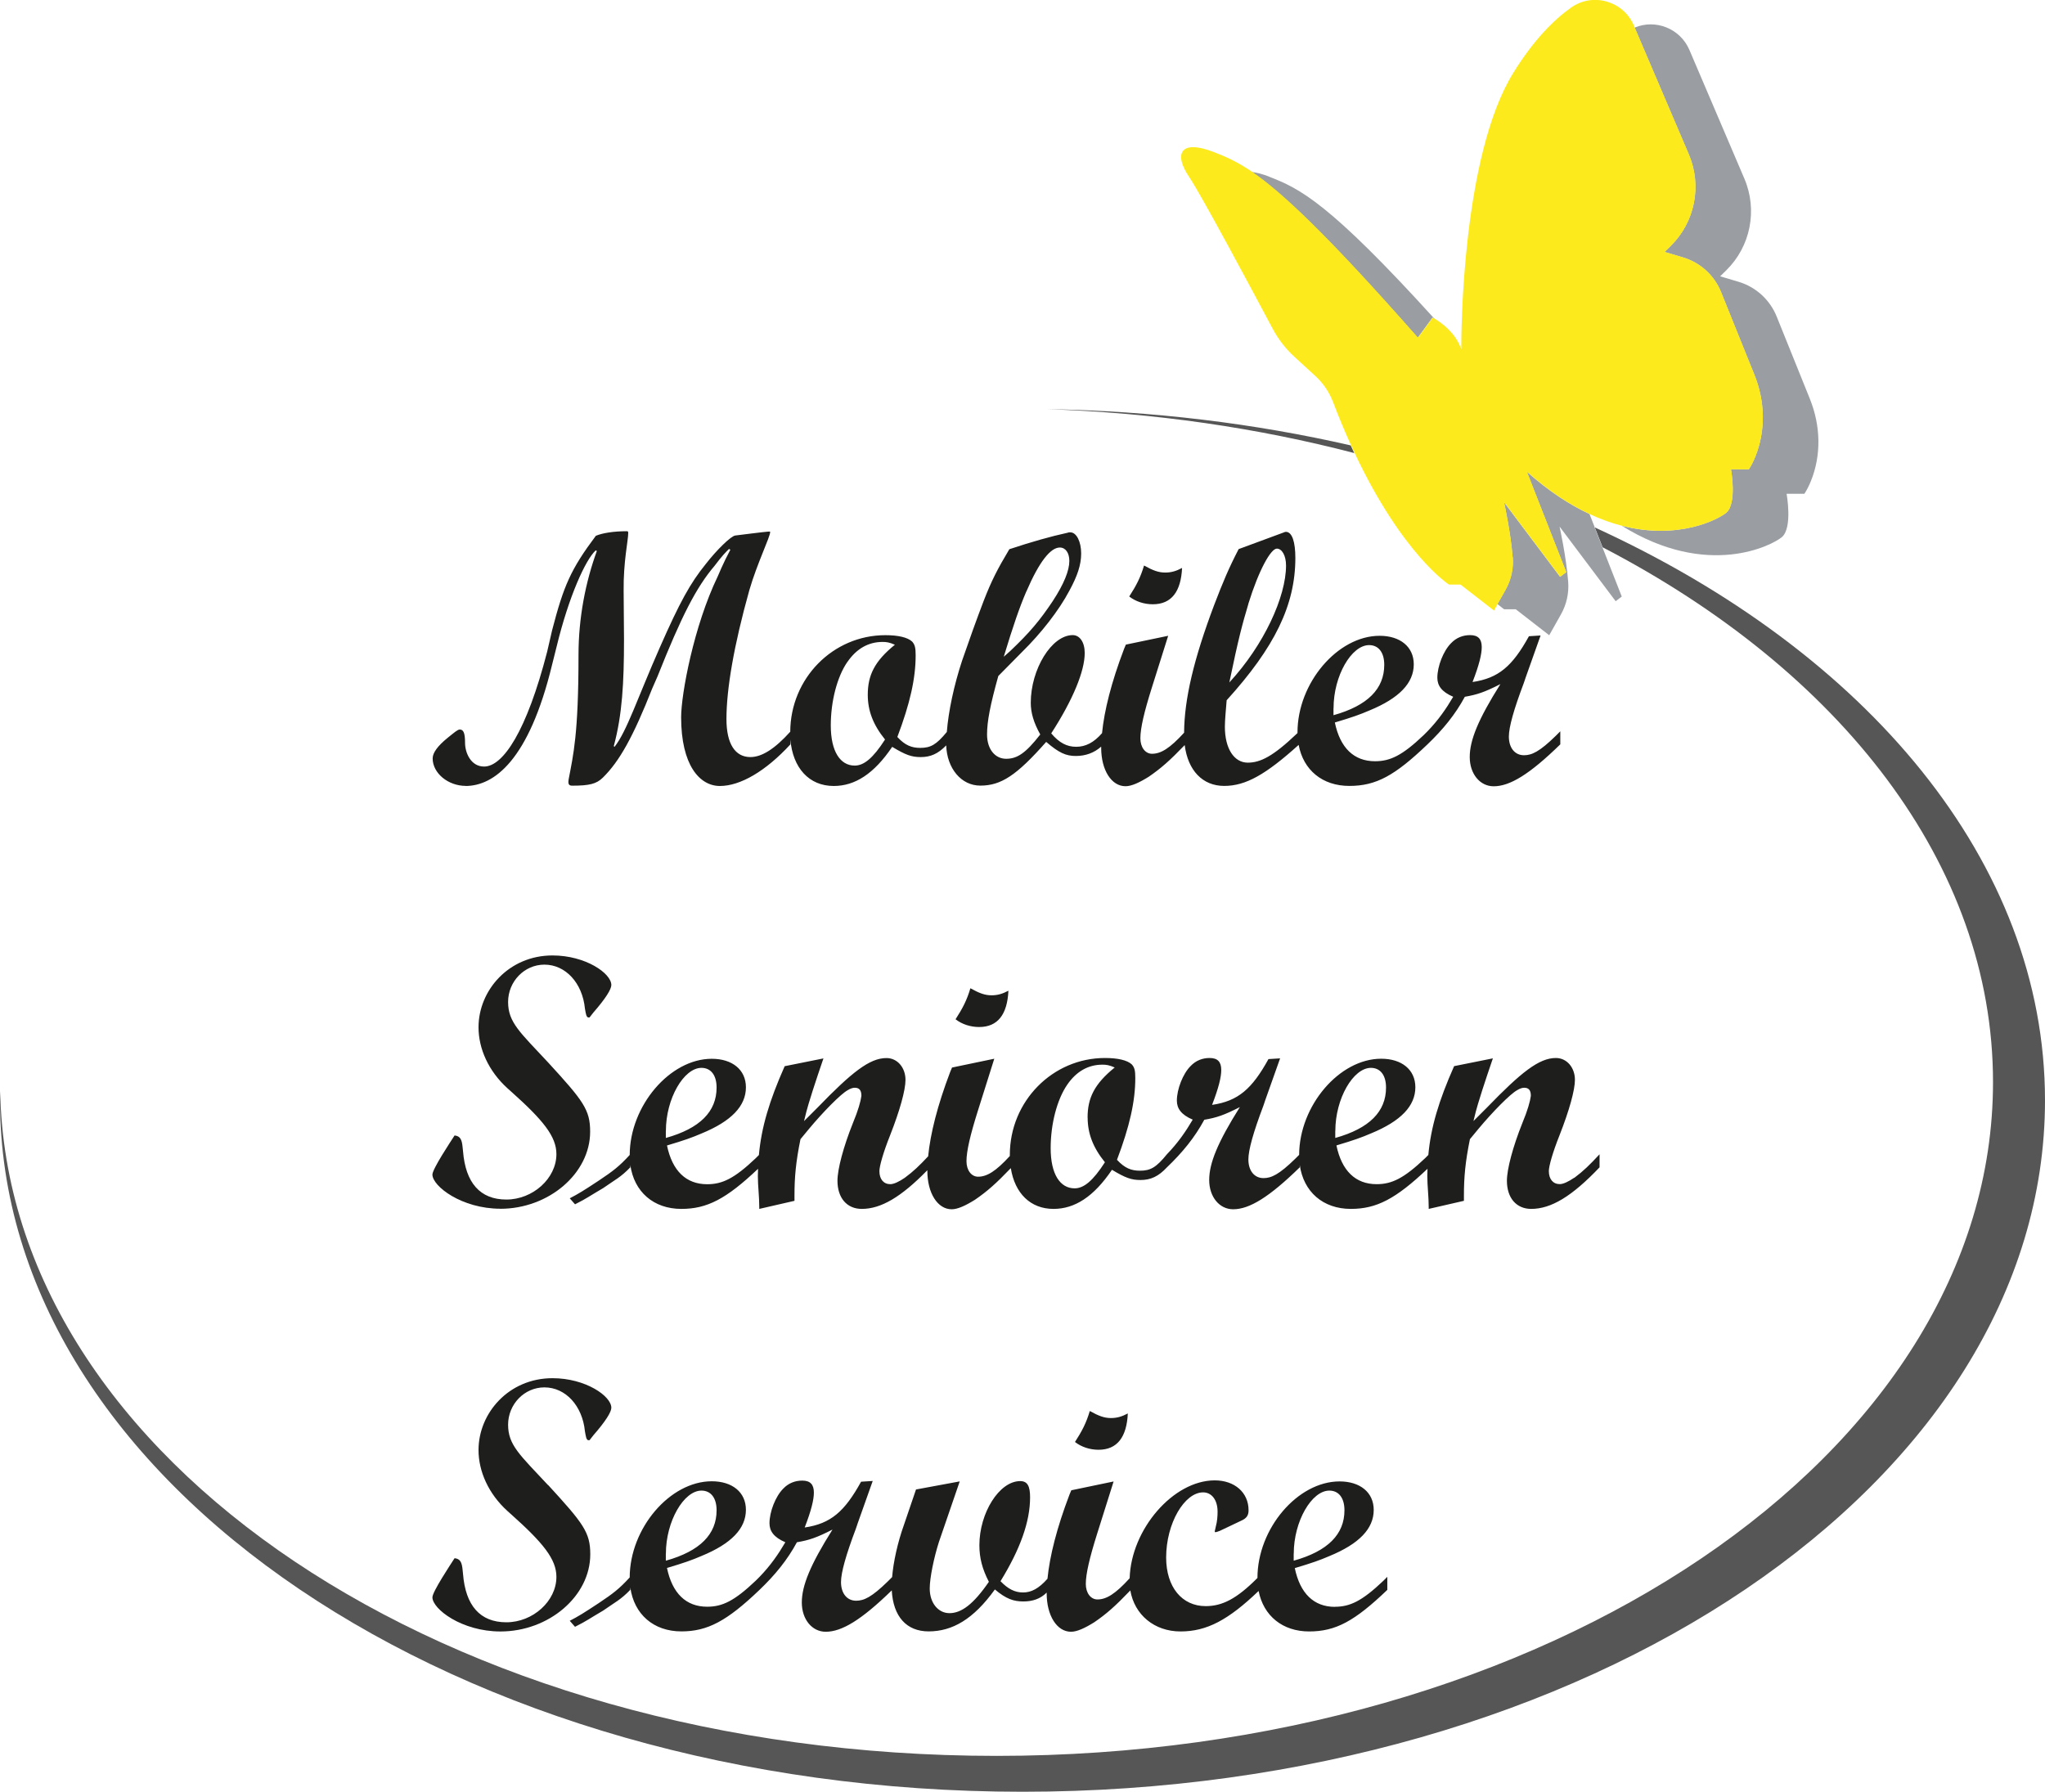<svg xmlns="http://www.w3.org/2000/svg" id="_&#x428;&#x430;&#x440;_2" data-name="&#x428;&#x430;&#x440; 2" viewBox="0 0 333.98 292.65"><g><path d="M260.45,86.14l1.28,3.25c38.76,20.12,63.76,51.76,63.76,87.36,0,60.78-72.86,110.05-162.74,110.05S1.21,238.33.03,178.24c0,.5-.03.99-.03,1.49,0,62.37,74.76,112.93,166.99,112.93s166.99-50.56,166.99-112.93c0-38.95-29.17-73.29-73.53-93.58Z" style="fill: #565656; stroke-width: 0px;"></path><path d="M220.59,72.75c-15.63-3.58-32.29-5.64-49.6-5.92,17.61.59,34.48,3.08,50.18,7.17-.19-.41-.38-.83-.58-1.25Z" style="fill: #565656; stroke-width: 0px;"></path></g><g><path d="M295.61,65.22l-5.45-13.52c-1.11-2.75-3.41-4.84-6.24-5.68l-2.99-.89,1-.98c3.97-3.9,5.14-9.84,2.96-14.96l-8.98-21.03c-1.51-3.54-5.57-5.08-8.95-3.65l8.84,20.7c2.19,5.12,1.01,11.06-2.96,14.96l-1,.98,2.99.89c2.84.84,5.14,2.93,6.24,5.68l5.45,13.52c1.73,4.28,1.87,9.09.13,13.37-.3.74-.65,1.44-1.05,2.05h-2.91s1.01,5.56-.76,7.07c-1.19,1.02-7.72,4.55-17.08,2.14,14.07,8.75,24.63,3.17,26.17,1.85,1.77-1.52.76-7.07.76-7.07h2.91c.4-.61.75-1.31,1.05-2.05,1.74-4.27,1.59-9.09-.13-13.37Z" style="fill: #9a9ea3; stroke-width: 0px;"></path><path d="M238.48,56.73c.04.11.09.22.13.34,0,0,0-.08,0-.19-.04-.05-.09-.1-.13-.15Z" style="fill: #9a9ea3; stroke-width: 0px;"></path><path d="M260.45,86.14l-.86-2.18c-3.21-1.5-6.65-3.71-10.25-6.93l6.44,16.42-1,.76-9.16-12.19s1.1,4.93,1.41,9.03c.14,1.85-.27,3.69-1.18,5.31l-1.3,2.3c.71.59,1.11.86,1.11.86h1.89l5.46,4.24,1.92-3.41c.91-1.61,1.32-3.46,1.18-5.31-.31-4.09-1.41-9.03-1.41-9.03l9.16,12.19,1-.76-3.16-8.05-1.28-3.25Z" style="fill: #9a9ea3; stroke-width: 0px;"></path><path d="M207.28,28.85c-1.13-.44-2.07-.67-2.83-.75,4.88,3.34,12.22,10.2,27.08,27.08l2.4-3.28s.16.08.4.23c-17.29-19.05-22.06-21.34-27.06-23.27Z" style="fill: #9a9ea3; stroke-width: 0px;"></path></g><g><path d="M76.01,128.38c4.66,0,10.36-4.14,14.15-19.79l.75-2.99c1.96-8.11,4.72-14.21,6.39-15.71l.17.12c-1.84,5.06-2.99,10.88-2.99,16.97,0,13-.86,16.34-1.61,20.31-.12.75,0,1.04.58,1.04,2.82,0,3.97-.29,5.01-1.32,2.7-2.65,4.95-6.67,8.06-14.56l.86-1.96c3.91-9.84,6.33-14.56,9.32-18.07,1.21-1.61,1.78-2.19,2.42-2.82-.12.17.17.17.17.17-1.15,2.13-2.07,4.37-2.07,4.37-3.91,8.11-5.98,19.22-5.98,23.02,0,7.77,2.99,11.22,6.33,11.22s7.48-2.42,11.51-6.79v-.79c.4,4.64,3.05,7.58,7.08,7.58,3.45,0,6.56-1.96,9.55-6.39,2.19,1.32,3.16,1.67,4.66,1.67,1.6,0,2.84-.54,4.16-1.91.13,3.75,2.44,6.57,5.57,6.57,3.4,0,5.93-1.67,10.76-7.14,2.07,1.78,3.22,2.3,4.83,2.3s3-.51,4.15-1.53c0,.07,0,.14,0,.2,0,3.62,1.67,6.27,3.97,6.27.98,0,2.24-.58,3.8-1.55,1.98-1.36,3.41-2.61,5.87-5.17.52,4.13,2.91,6.67,6.45,6.67s6.81-1.88,12.16-6.7c.77,4.12,3.89,6.7,8.27,6.7s7.42-1.67,12.77-6.79h0c2.53-2.42,4.55-4.89,6.1-7.77,2.01-.35,3.22-.75,5.81-2.07-3.62,5.75-5.01,9.15-5.01,11.91s1.67,4.78,3.91,4.78c2.65,0,5.87-1.96,10.88-6.85v-2.13c-.23.23-.46.46-.75.75-2.65,2.59-3.91,3.16-5.18,3.16-1.5,0-2.47-1.21-2.47-3.05,0-1.55.81-4.43,2.42-8.69.17-.46.23-.69.29-.86l2.47-6.96-1.9.12c-2.7,4.89-4.95,6.85-9.21,7.48,1.09-2.82,1.5-4.55,1.5-5.7,0-1.32-.58-1.96-1.9-1.96-1.15,0-2.24.4-3.11,1.32-1.27,1.27-2.24,3.8-2.24,5.64,0,1.27.69,2.3,2.59,3.11-1.15,1.96-2.42,3.8-4.2,5.64h0s-.63.63-.63.63c-3.51,3.34-5.47,4.26-7.94,4.26-3.45,0-5.7-2.19-6.56-6.33,2.88-.86,4.03-1.27,5.64-1.96,4.89-2.01,7.25-4.49,7.25-7.54,0-2.88-2.24-4.66-5.58-4.66-6.85,0-13.41,7.71-13.41,15.77,0,.04,0,.07,0,.11l-.12.12c-3.86,3.68-5.93,4.72-8,4.72-2.24,0-3.74-2.3-3.74-5.87,0-1.09.17-2.76.29-4.32,7.83-8.63,11.22-15.54,11.22-23.25,0-2.59-.52-4.26-1.55-4.26-.12,0-.29.06-.4.12l-7.31,2.7c-1.61,3.11-2.53,5.29-4.03,9.21-3.29,8.75-4.84,15.25-4.88,20.78-2.34,2.56-3.79,3.44-5.24,3.44-1.09,0-1.9-1.04-1.9-2.53,0-1.67.63-4.32,1.84-8.17l2.7-8.57-6.91,1.44-.29.69c-2.1,5.52-3.24,10.11-3.6,13.77-1.35,1.56-2.71,2.23-4.22,2.23s-2.76-.63-4.08-2.19c3.57-5.52,5.47-10.19,5.47-13.12,0-1.78-.81-2.93-1.96-2.93-3.45,0-6.85,5.58-6.85,11.05,0,1.61.46,3.22,1.55,5.18-2.42,3.11-3.8,3.97-5.58,3.97s-3.11-1.55-3.11-3.97c0-2.13.52-4.83,1.84-9.55l3.86-3.91c3.11-3.05,6.04-6.79,7.77-10.07,1.27-2.36,1.9-4.14,1.9-6.04s-.75-3.45-1.78-3.45c-.12,0-.29,0-.4.06-2.88.63-5.93,1.5-9.55,2.7-1.96,3.28-2.93,5.18-4.2,8.46-1.21,3.17-2.36,6.39-3.51,9.72-1.35,4.09-2.24,8.33-2.5,11.67-1.72,2.09-2.65,2.6-4.34,2.6-1.38,0-2.47-.4-3.74-1.78,2.07-5.47,2.99-9.55,2.99-13.35,0-1.21-.12-1.73-.58-2.24-.75-.69-2.3-1.04-4.37-1.04-8.55,0-15.5,7.05-15.53,15.77-2.51,2.78-4.62,4.14-6.51,4.14-2.47,0-3.91-2.13-3.91-6.21,0-4.89,1.21-12.03,3.74-21.06,1.27-4.37,3.4-8.69,3.4-9.49,0-.12-.17-.06-.4-.06-.29,0-5.29.63-5.29.63-.69.06-3.05,2.36-4.83,4.66-2.53,3.11-4.26,6.27-7.48,13.58-3.68,8.34-5.41,13.75-7.42,16.28l-.12-.12c1.38-5.12,1.67-10.3,1.67-17.49,0-1.44-.06-7.83-.06-7.83-.06-4.78.75-8.29.75-9.49,0-.23-.06-.29-.23-.29-2.13,0-3.97.29-5.06.75-4.09,5.47-5.24,8.11-7.14,15.42l-.81,3.51c-3.34,12.95-7.19,18.76-10.3,18.76-2.19,0-3.11-2.3-3.11-3.86s-.23-2.19-.86-2.19c-.35,0-.86.46-2.01,1.38-1.61,1.32-2.42,2.42-2.42,3.34,0,2.42,2.53,4.49,5.41,4.49ZM217.79,115.67c0-5.29,2.93-10.3,5.81-10.3,1.5,0,2.47,1.15,2.47,3.22,0,3.91-2.7,6.67-8.29,8.23v-1.15ZM203.87,98.64c1.73-5.58,3.68-9.03,4.66-9.03.81,0,1.5,1.09,1.5,2.76,0,5.12-3.62,13-9.26,19.1,1.5-7.25,2.13-9.55,3.11-12.83ZM167.62,96.62c2.13-4.95,3.97-7.19,5.47-7.19.92,0,1.55.86,1.55,2.19,0,1.55-.86,3.74-2.71,6.56-2.07,3.11-3.74,5.12-6.96,8.17l-1.04.92c1.55-5.12,2.59-8.11,3.68-10.65ZM138.39,108.13c1.5-2.19,3.45-3.28,5.75-3.28.63,0,1.09.06,2.01.46-3.34,2.7-4.43,5.01-4.43,8.17,0,2.59.86,4.89,2.82,7.31-1.96,3.05-3.45,4.26-4.95,4.26-2.36,0-3.91-2.3-3.91-6.56,0-3.97,1.04-7.94,2.7-10.36Z" style="fill: #1e1e1c; stroke-width: 0px;"></path><path d="M193.05,92.77c-.98.52-1.78.75-2.76.75-1.09,0-2.01-.35-3.45-1.15-.58,1.96-1.27,3.28-2.42,5.06,1.04.81,2.42,1.27,3.85,1.27,3.05,0,4.6-2.07,4.78-5.93Z" style="fill: #1e1e1c; stroke-width: 0px;"></path><path d="M81.71,197.44c7.88,0,14.67-5.75,14.67-12.6,0-3.57-1.09-5.01-6.9-11.34-4.55-4.89-6.5-6.5-6.5-9.84s2.65-6.1,5.93-6.1c3.45,0,6.21,2.99,6.62,7.19.17.98.23,1.32.52,1.44h.23l.63-.81c2.01-2.3,2.93-3.8,2.93-4.49,0-1.9-4.2-4.83-9.61-4.83-7.14,0-12.08,5.7-12.08,11.74,0,3.45,1.61,7.13,4.72,9.95l.58.52c5.29,4.72,7.42,7.37,7.42,10.24,0,3.97-3.85,7.42-8.17,7.42s-6.67-2.76-7.08-7.88l-.06-.58c-.12-1.38-.4-1.9-1.32-2.01-.63.98-3.62,5.47-3.62,6.39,0,1.9,4.78,5.58,11.11,5.58Z" style="fill: #1e1e1c; stroke-width: 0px;"></path><path d="M156.05,166.48c1.04.81,2.42,1.27,3.86,1.27,3.05,0,4.6-2.07,4.78-5.93-.98.52-1.78.75-2.76.75-1.09,0-2.01-.35-3.45-1.15-.58,1.96-1.27,3.28-2.42,5.06Z" style="fill: #1e1e1c; stroke-width: 0px;"></path><path d="M257.09,192.37c-.92.63-1.78,1.04-2.36,1.04-1.09,0-1.78-.81-1.78-2.13,0-.81.63-3.05,1.73-5.81,1.61-4.09,2.53-7.42,2.53-9.09,0-2.01-1.32-3.57-3.11-3.57-2.76,0-5.7,2.36-11.22,8.06l-2.24,2.24c.58-2.47.92-3.34,1.44-5.06.58-1.73,1.04-3.22,1.73-5.18l-6.33,1.27c-2.53,5.71-3.8,9.99-4.21,14.51l-.51.51c-3.51,3.34-5.47,4.26-7.94,4.26-3.45,0-5.7-2.19-6.56-6.33,2.88-.86,4.03-1.27,5.64-1.96,4.89-2.01,7.25-4.49,7.25-7.54,0-2.88-2.24-4.66-5.58-4.66-6.83,0-13.37,7.67-13.4,15.7-.2.19-.39.39-.64.64-2.65,2.59-3.91,3.16-5.18,3.16-1.5,0-2.47-1.21-2.47-3.05,0-1.55.81-4.43,2.42-8.69.17-.46.23-.69.29-.86l2.47-6.96-1.9.12c-2.7,4.89-4.95,6.85-9.21,7.48,1.09-2.82,1.5-4.55,1.5-5.7,0-1.32-.58-1.96-1.9-1.96-1.15,0-2.24.4-3.11,1.32-1.27,1.27-2.24,3.8-2.24,5.64,0,1.27.69,2.3,2.59,3.11-1.15,1.96-2.42,3.8-4.2,5.64-1.78,2.19-2.7,2.7-4.43,2.7-1.38,0-2.47-.4-3.74-1.78,2.07-5.47,2.99-9.55,2.99-13.35,0-1.21-.11-1.73-.58-2.24-.75-.69-2.3-1.04-4.37-1.04-8.57,0-15.54,7.08-15.54,15.82,0,.06,0,.12,0,.19-2.3,2.51-3.75,3.38-5.18,3.38-1.09,0-1.9-1.04-1.9-2.53,0-1.67.63-4.32,1.84-8.17l2.7-8.57-6.9,1.44-.29.69c-2.11,5.54-3.25,10.14-3.61,13.81-1.42,1.51-2.37,2.44-3.82,3.51-.92.63-1.78,1.04-2.36,1.04-1.09,0-1.78-.81-1.78-2.13,0-.81.63-3.05,1.73-5.81,1.61-4.09,2.53-7.42,2.53-9.09,0-2.01-1.32-3.57-3.11-3.57-2.76,0-5.7,2.36-11.22,8.06l-2.24,2.24c.58-2.47.92-3.34,1.44-5.06.58-1.73,1.04-3.22,1.73-5.18l-6.33,1.27c-2.53,5.71-3.8,9.99-4.21,14.51l-.51.51c-3.51,3.34-5.47,4.26-7.94,4.26-3.45,0-5.7-2.19-6.56-6.33,2.88-.86,4.03-1.27,5.64-1.96,4.89-2.01,7.25-4.49,7.25-7.54,0-2.88-2.24-4.66-5.58-4.66-6.83,0-13.38,7.68-13.4,15.71-1.71,1.86-2.7,2.62-5.07,4.2-2.53,1.67-3.28,2.13-4.72,2.88l.86.98c1.96-.98,2.42-1.38,4.6-2.65,1.96-1.38,2.82-1.73,4.43-3.39v-.39c.61,4.39,3.8,7.18,8.34,7.18,4.19,0,7.32-1.62,12.52-6.55-.01.4-.03.79-.03,1.2,0,1.61.23,3.28.23,5.06v.29l5.75-1.32v-.86c0-3.05.23-5.52.98-9.21l1.38-1.67c2.3-2.76,5.18-5.7,6.33-6.33.46-.29.86-.4,1.15-.4.69,0,1.09.34,1.09,1.32-.12.92-.52,2.36-1.38,4.43-1.55,3.86-2.53,7.54-2.53,9.44,0,2.82,1.55,4.6,3.97,4.6,3.11,0,6.39-1.89,10.71-6.32,0,.03,0,.07,0,.11,0,3.62,1.67,6.27,3.97,6.27.98,0,2.24-.58,3.8-1.55,1.98-1.36,3.41-2.61,5.86-5.17.65,4.11,3.21,6.66,6.97,6.66,3.45,0,6.56-1.96,9.55-6.39,2.19,1.32,3.16,1.67,4.66,1.67,1.67,0,2.93-.58,4.32-2.07,2.53-2.42,4.55-4.89,6.1-7.77,2.01-.34,3.22-.75,5.81-2.07-3.62,5.75-5.01,9.15-5.01,11.91s1.67,4.78,3.91,4.78c2.65,0,5.87-1.96,10.88-6.85v-.39c.61,4.39,3.8,7.18,8.34,7.18,4.19,0,7.32-1.62,12.52-6.55-.01.4-.03.79-.03,1.2,0,1.61.23,3.28.23,5.06v.29l5.75-1.32v-.86c0-3.05.23-5.52.98-9.21l1.38-1.67c2.3-2.76,5.18-5.7,6.33-6.33.46-.29.86-.4,1.15-.4.69,0,1.09.34,1.09,1.32-.12.92-.52,2.36-1.38,4.43-1.55,3.86-2.53,7.54-2.53,9.44,0,2.82,1.55,4.6,3.97,4.6,3.22,0,6.62-2.01,11.16-6.79v-2.13c-1.61,1.73-2.59,2.7-4.14,3.86ZM108.75,184.72c0-5.29,2.93-10.3,5.81-10.3,1.5,0,2.47,1.15,2.47,3.22,0,3.91-2.7,6.67-8.29,8.23v-1.15ZM177.63,182.53c0,2.59.86,4.89,2.82,7.31-1.96,3.05-3.45,4.26-4.95,4.26-2.36,0-3.91-2.3-3.91-6.56,0-3.97,1.04-7.94,2.7-10.36,1.5-2.19,3.45-3.28,5.75-3.28.63,0,1.09.06,2.01.46-3.34,2.7-4.43,5.01-4.43,8.17ZM218.08,184.72c0-5.29,2.93-10.3,5.81-10.3,1.5,0,2.47,1.15,2.47,3.22,0,3.91-2.7,6.67-8.29,8.23v-1.15Z" style="fill: #1e1e1c; stroke-width: 0px;"></path><path d="M89.48,242.55c-4.55-4.89-6.5-6.5-6.5-9.84s2.65-6.1,5.93-6.1c3.45,0,6.21,2.99,6.62,7.19.17.98.23,1.32.52,1.44h.23l.63-.81c2.01-2.3,2.93-3.8,2.93-4.49,0-1.9-4.2-4.83-9.61-4.83-7.14,0-12.08,5.7-12.08,11.74,0,3.45,1.61,7.13,4.72,9.95l.58.52c5.29,4.72,7.42,7.37,7.42,10.24,0,3.97-3.85,7.42-8.17,7.42s-6.67-2.76-7.08-7.88l-.06-.58c-.12-1.38-.4-1.9-1.32-2.01-.63.98-3.62,5.47-3.62,6.39,0,1.9,4.78,5.58,11.11,5.58,7.88,0,14.67-5.75,14.67-12.6,0-3.57-1.09-5.01-6.9-11.34Z" style="fill: #1e1e1c; stroke-width: 0px;"></path><path d="M184.19,230.87c-.98.52-1.78.75-2.76.75-1.09,0-2.01-.35-3.45-1.15-.58,1.96-1.27,3.28-2.42,5.06,1.04.81,2.42,1.27,3.85,1.27,3.05,0,4.6-2.07,4.78-5.93Z" style="fill: #1e1e1c; stroke-width: 0px;"></path><path d="M218.02,262.46c-3.45,0-5.7-2.19-6.56-6.33,2.88-.86,4.03-1.27,5.64-1.96,4.89-2.01,7.25-4.49,7.25-7.54,0-2.88-2.24-4.66-5.58-4.66-6.85,0-13.41,7.71-13.41,15.77,0,0,0,0,0,0-3.4,3.42-5.75,4.6-8.46,4.6-3.86,0-6.45-3.11-6.45-7.94,0-5.58,2.99-10.64,6.04-10.64,1.38,0,2.36,1.21,2.36,3.16,0,.69-.06,1.61-.29,2.42-.11.63-.29.92-.06.92.17,0,.46-.12.75-.23l3.39-1.61c.92-.4,1.27-.86,1.27-1.73,0-2.93-2.3-4.89-5.52-4.89-6.79,0-13.67,8.01-13.9,15.99-2.35,2.58-3.81,3.46-5.26,3.46-1.09,0-1.9-1.04-1.9-2.53,0-1.67.63-4.32,1.84-8.17l2.7-8.57-6.91,1.44-.29.69c-2.1,5.51-3.24,10.1-3.6,13.76-1.43,1.61-2.64,2.24-3.99,2.24s-2.47-.58-3.68-1.84c3.22-5.24,4.83-9.72,4.83-13.7,0-1.78-.4-2.65-1.61-2.65-3.45,0-6.67,5.24-6.67,10.47,0,2.07.46,3.86,1.55,5.98-2.53,3.68-4.49,5.12-6.44,5.12-1.84,0-3.22-1.67-3.22-4.03,0-1.73.69-5.06,1.5-7.59l3.4-9.9-7.14,1.32-1.96,5.75c-1.05,2.92-1.74,6.11-1.94,8.56-.22.21-.43.43-.7.7-2.65,2.59-3.91,3.16-5.18,3.16-1.5,0-2.47-1.21-2.47-3.05,0-1.55.81-4.43,2.42-8.69.17-.46.23-.69.29-.86l2.47-6.96-1.9.12c-2.7,4.89-4.95,6.85-9.21,7.48,1.09-2.82,1.5-4.55,1.5-5.7,0-1.32-.58-1.96-1.9-1.96-1.15,0-2.24.4-3.11,1.32-1.27,1.27-2.24,3.8-2.24,5.64,0,1.27.69,2.3,2.59,3.11-1.15,1.96-2.42,3.8-4.2,5.64l-.63.63c-3.51,3.34-5.47,4.26-7.94,4.26-3.45,0-5.7-2.19-6.56-6.33,2.88-.86,4.03-1.27,5.64-1.96,4.89-2.01,7.25-4.49,7.25-7.54,0-2.88-2.24-4.66-5.58-4.66-6.83,0-13.38,7.68-13.4,15.71-1.71,1.86-2.7,2.62-5.07,4.2-2.53,1.67-3.28,2.13-4.72,2.88l.86.98c1.96-.98,2.42-1.38,4.6-2.65,1.96-1.38,2.82-1.73,4.43-3.39v-.39c.61,4.39,3.8,7.18,8.34,7.18,4.26,0,7.42-1.67,12.77-6.79,2.53-2.42,4.55-4.89,6.1-7.77,2.01-.34,3.22-.75,5.81-2.07-3.62,5.75-5.01,9.15-5.01,11.91s1.67,4.78,3.91,4.78c2.63,0,5.83-1.94,10.78-6.76.23,4.24,2.38,6.7,6.02,6.7,3.85,0,7.31-1.96,10.82-6.85,1.84,1.55,3.05,1.96,4.66,1.96,1.47,0,2.77-.41,3.8-1.45,0,.04,0,.09,0,.13,0,3.62,1.67,6.27,3.97,6.27.98,0,2.24-.58,3.8-1.55,1.99-1.36,3.42-2.62,5.89-5.2.68,3.98,3.92,6.7,8.2,6.7s7.79-1.86,12.75-6.61c.8,4.06,3.91,6.61,8.25,6.61s7.42-1.67,12.77-6.79v-2.13l-.63.63c-3.51,3.34-5.47,4.26-7.94,4.26ZM108.75,253.77c0-5.29,2.93-10.3,5.81-10.3,1.5,0,2.47,1.15,2.47,3.22,0,3.91-2.7,6.67-8.29,8.23v-1.15ZM211.29,253.77c0-5.29,2.93-10.3,5.81-10.3,1.5,0,2.47,1.15,2.47,3.22,0,3.91-2.7,6.67-8.29,8.23v-1.15Z" style="fill: #1e1e1c; stroke-width: 0px;"></path></g><path d="M247.05,91.05c-.31-4.09-1.41-9.03-1.41-9.03l9.16,12.19,1-.76-6.44-16.42c3.6,3.21,7.04,5.43,10.25,6.93,1.84.86,3.59,1.48,5.26,1.91,9.36,2.41,15.89-1.12,17.08-2.14,1.77-1.52.76-7.07.76-7.07h2.91c.4-.61.75-1.31,1.05-2.05,1.74-4.27,1.59-9.09-.13-13.37l-5.45-13.52c-1.11-2.75-3.41-4.84-6.24-5.68l-2.99-.89,1-.98c3.97-3.9,5.14-9.84,2.96-14.96l-8.84-20.7-.14-.34c-1.71-4.01-6.69-5.45-10.24-2.94-2.81,1.99-6.13,5.28-9.49,10.73-8.33,13.53-8.47,42.4-8.46,44.9,0,.11,0,.19,0,.19-.04-.12-.09-.23-.13-.34-.98-2.51-3.22-4.06-4.14-4.61-.25-.15-.4-.23-.4-.23l-2.4,3.28c-14.86-16.88-22.21-23.74-27.08-27.08-2.52-1.72-4.37-2.5-6.27-3.24-5.56-2.15-6.52.38-4.04,4.04,1.97,2.91,10.28,18.47,13.63,24.77.93,1.76,2.16,3.34,3.63,4.68l3.37,3.09c1.27,1.17,2.26,2.62,2.88,4.23.97,2.56,1.96,4.91,2.94,7.07.19.42.38.84.58,1.25,7.83,16.65,15.42,21.52,15.42,21.52h1.89l5.46,4.24.62-1.11,1.3-2.3c.91-1.62,1.32-3.46,1.18-5.31Z" style="fill: #fcea1c; stroke-width: 0px;"></path></svg>